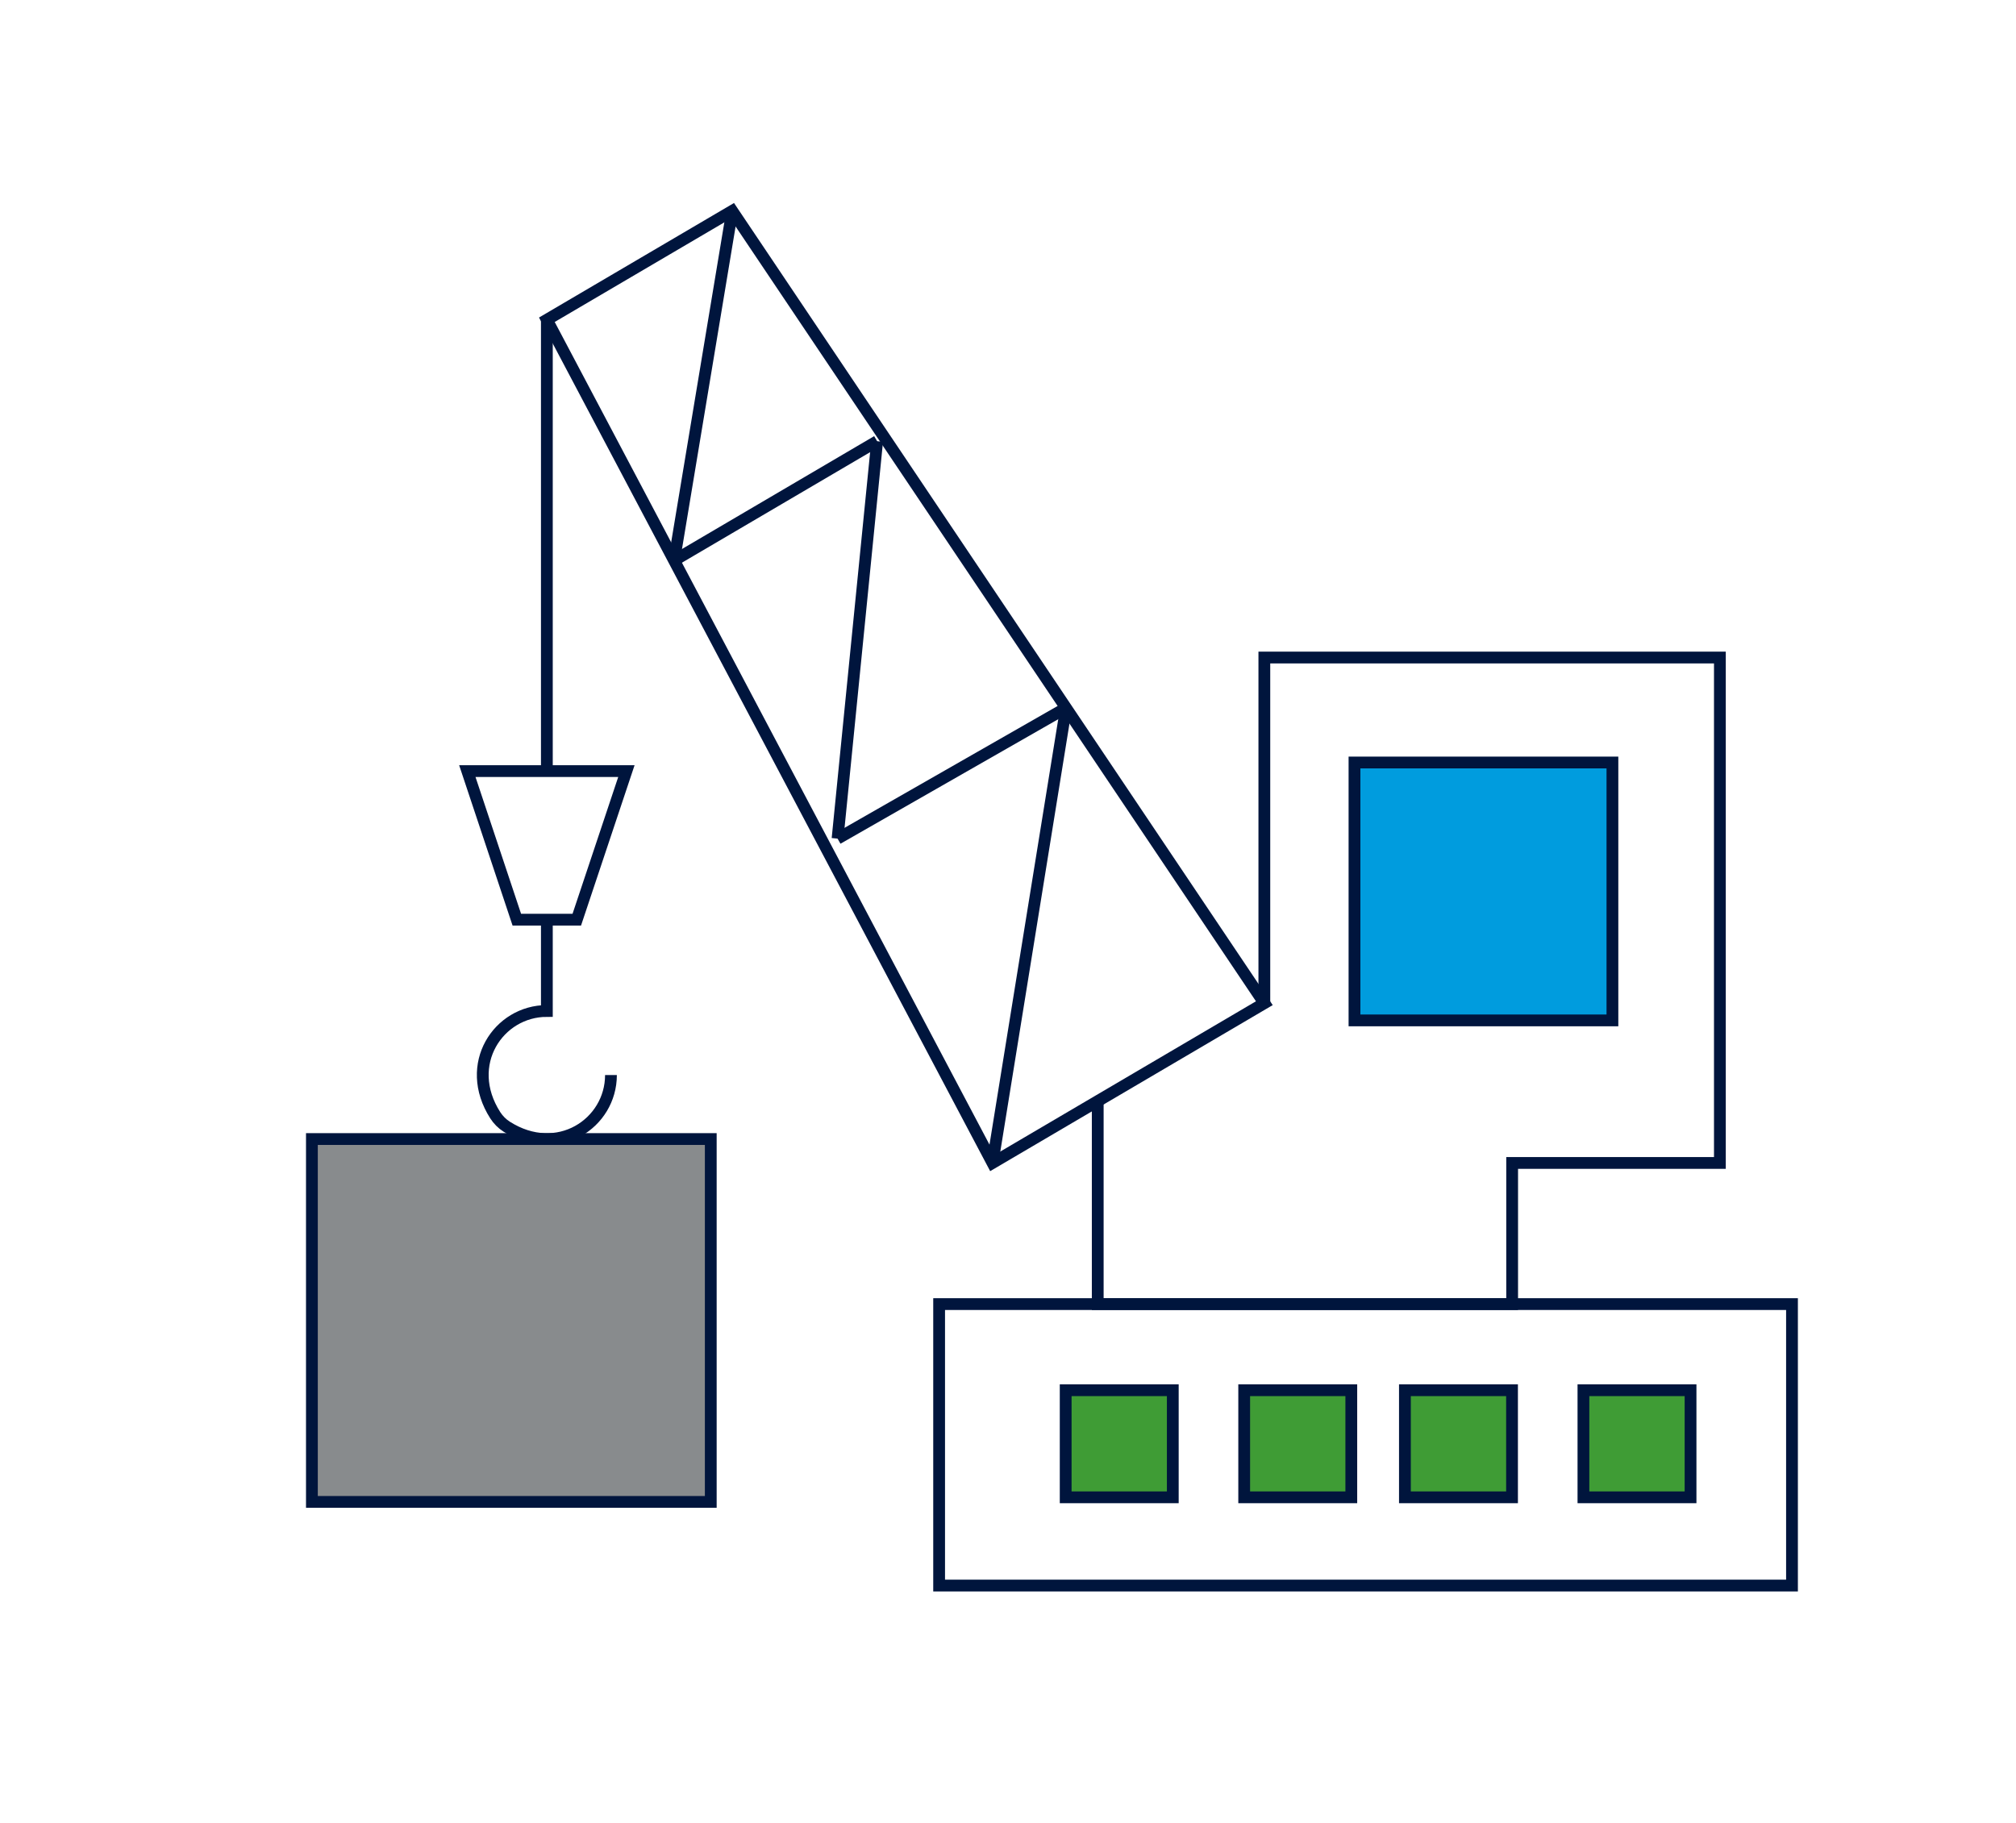 <?xml version="1.0" encoding="utf-8"?>
<!-- Generator: Adobe Illustrator 27.7.0, SVG Export Plug-In . SVG Version: 6.00 Build 0)  -->
<svg version="1.1" id="Layer_1" xmlns="http://www.w3.org/2000/svg" xmlns:xlink="http://www.w3.org/1999/xlink" x="0px" y="0px"
	 viewBox="0 0 171.09 154.74" style="enable-background:new 0 0 171.09 154.74;" xml:space="preserve">
<style type="text/css">
	.st0{fill:none;stroke:#00153D;stroke-miterlimit:10;}
	.st1{fill:#009CDE;stroke:#00153D;stroke-miterlimit:10;}
	.st2{fill:#888B8D;stroke:#00153D;stroke-miterlimit:10;}
	.st3{fill:#3F9C35;stroke:#00153D;stroke-miterlimit:10;}
</style>
<g>
	<polygon class="st0" points="107.3,85.15 84.23,98.71 46.41,27.14 62.14,17.9 	"/>
	<line class="st0" x1="57.21" y1="47.57" x2="74.44" y2="37.45"/>
	<line class="st0" x1="71.08" y1="71.18" x2="90.47" y2="60.09"/>
	<line class="st0" x1="62.14" y1="17.9" x2="57.21" y2="47.57"/>
	<line class="st0" x1="74.44" y1="37.45" x2="71.08" y2="71.18"/>
	<line class="st0" x1="90.47" y1="60.09" x2="84.23" y2="98.71"/>
	<polyline class="st0" points="93.16,93.46 93.16,110.69 128.33,110.69 128.33,98.71 145.96,98.71 145.96,55.81 107.3,55.81 
		107.3,85.15 	"/>
	<rect x="114.95" y="64.72" class="st1" width="21.89" height="21.89"/>
	<rect x="79.7" y="110.69" class="st0" width="72.38" height="23.89"/>
	<path class="st0" d="M51.85,91.25c0,4.1-4.53,7.13-8.85,4.38c-0.38-0.24-0.72-0.58-0.97-0.97c-2.76-4.32,0.28-8.85,4.38-8.85v-7.75
		"/>
	<polygon class="st0" points="48.95,78.06 43.86,78.06 39.66,65.45 53.16,65.45 	"/>
	<line class="st0" x1="46.41" y1="27.14" x2="46.41" y2="65.45"/>
	<rect x="26.47" y="96.68" class="st2" width="33.85" height="30.8"/>
</g>
<rect x="90.44" y="118" class="st3" width="9.09" height="9.09"/>
<rect x="105.59" y="118" class="st3" width="9.09" height="9.09"/>
<rect x="119.23" y="118" class="st3" width="9.09" height="9.09"/>
<rect x="134.38" y="118" class="st3" width="9.09" height="9.09"/>
</svg>
